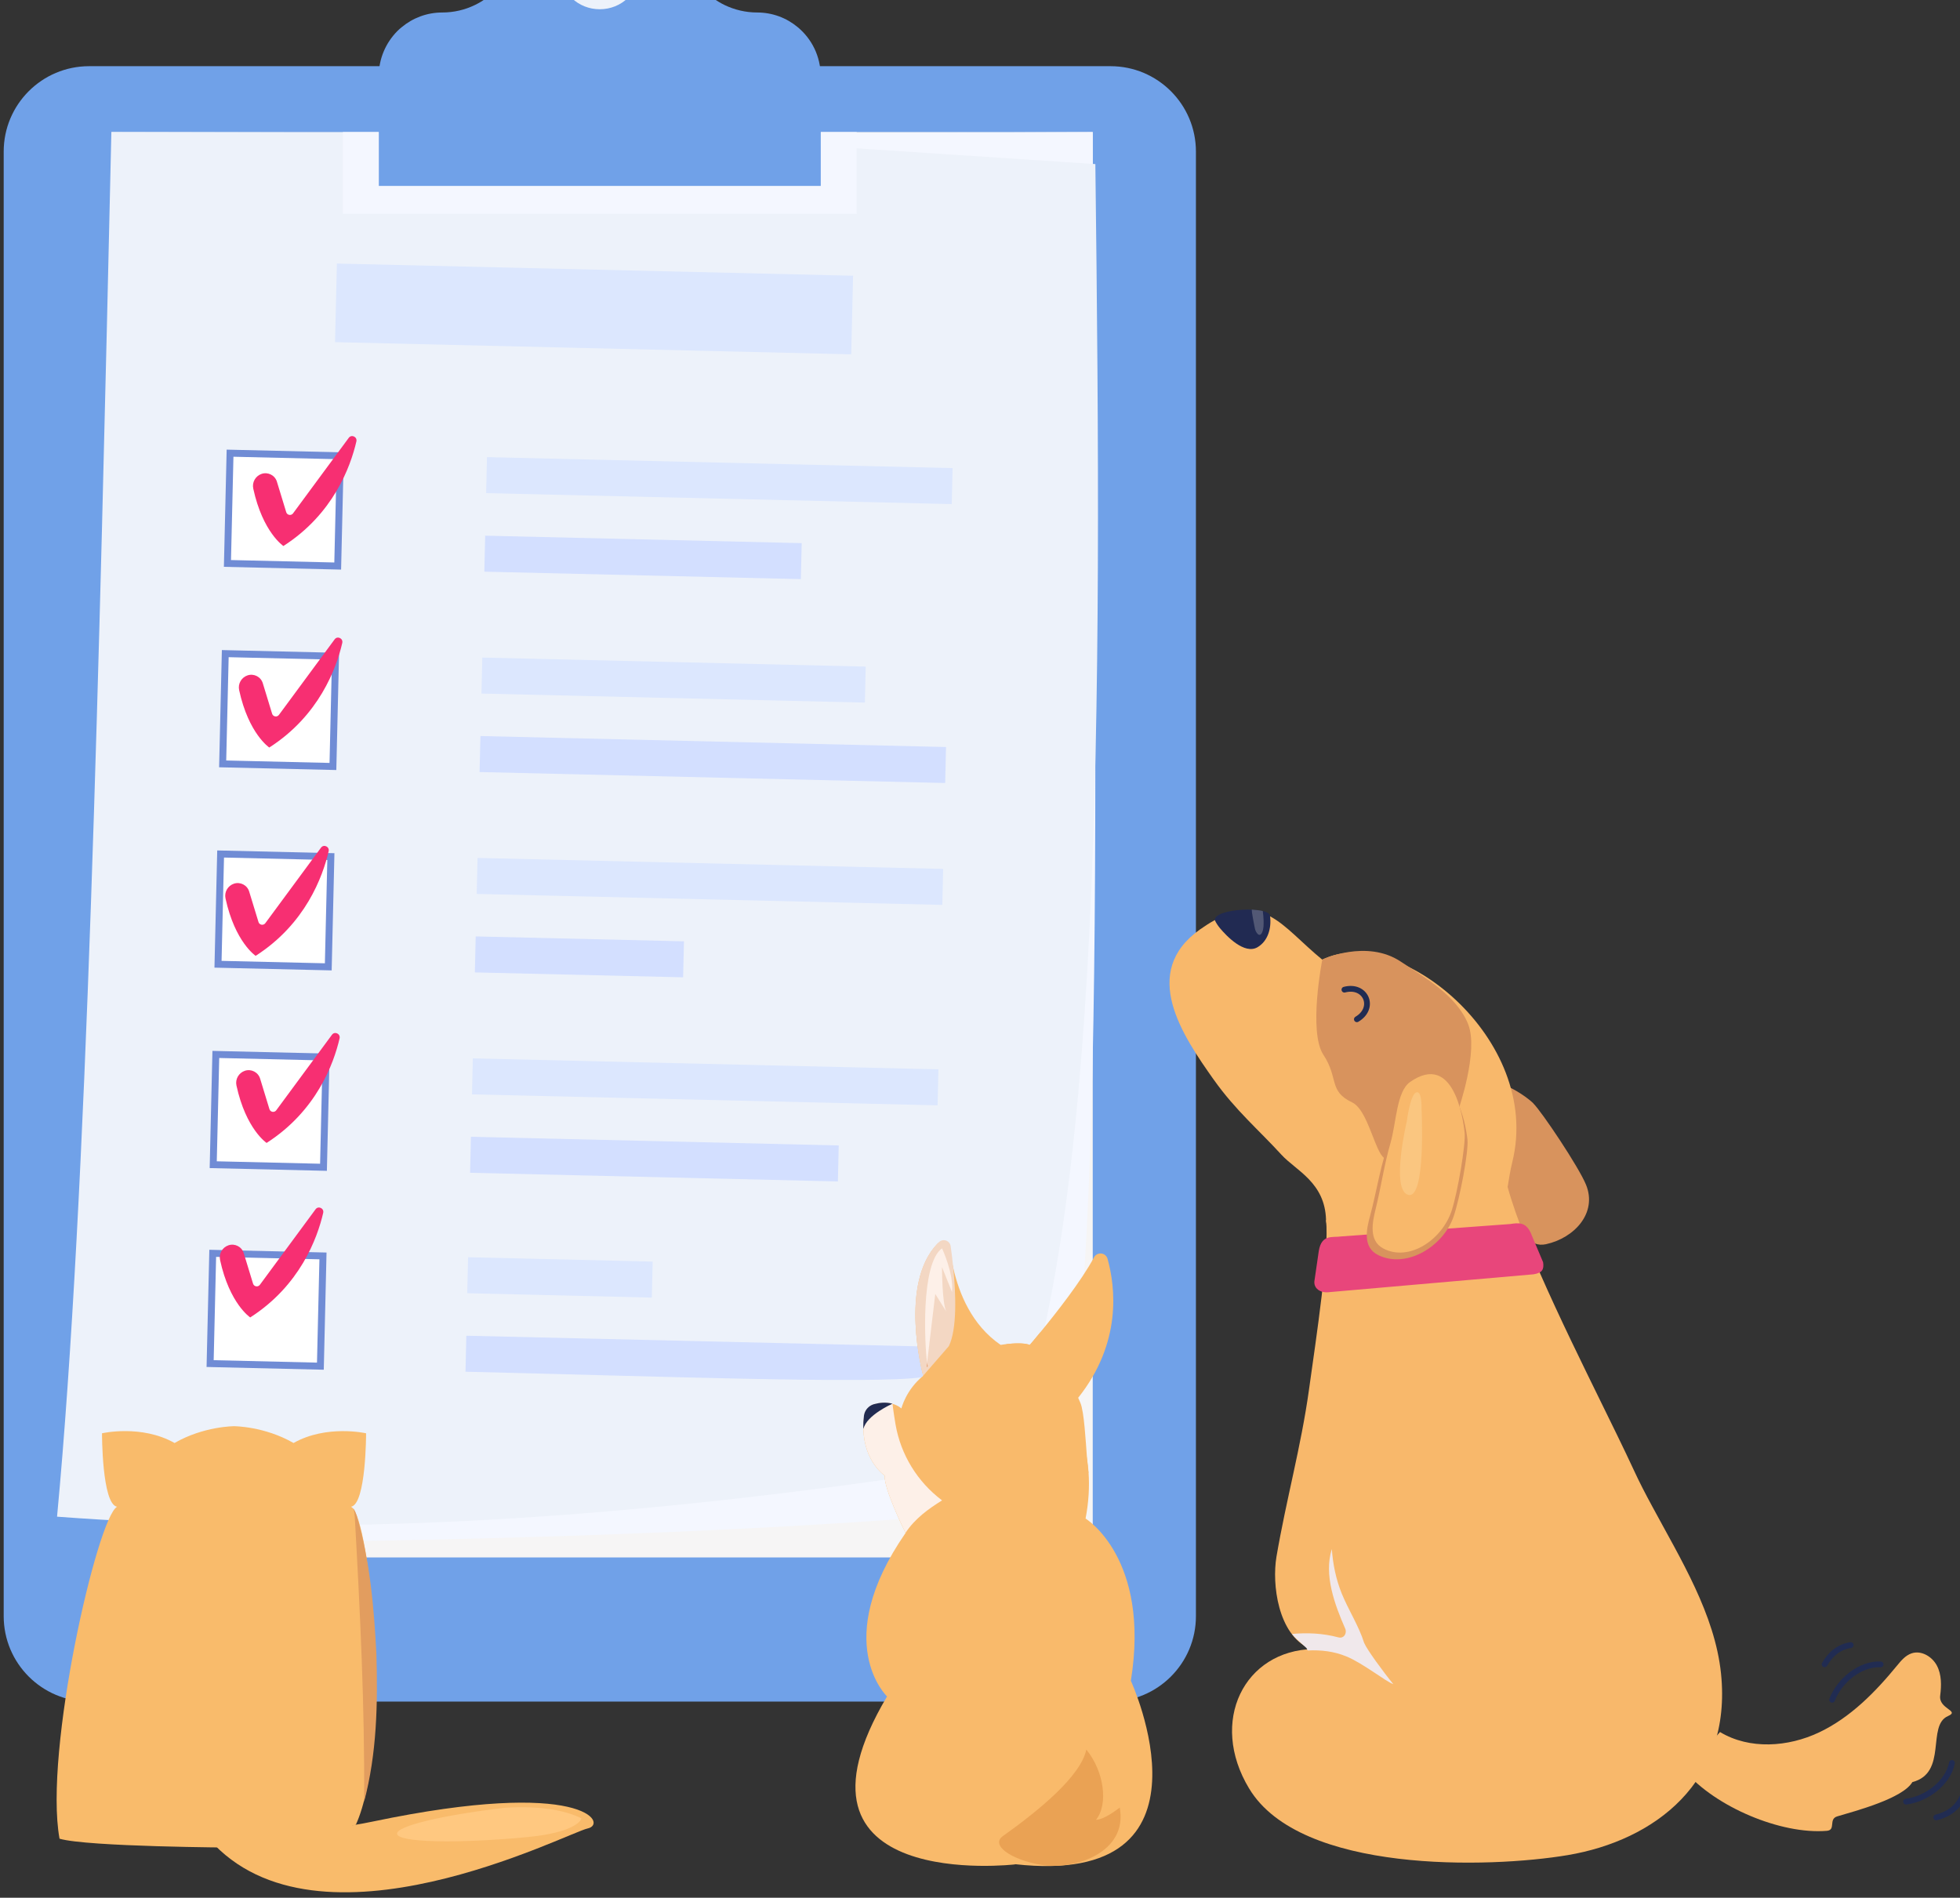 <svg width="315" height="305" viewBox="0 0 315 305" fill="none" xmlns="http://www.w3.org/2000/svg">
<rect x="0" y="0" width="315" height="305" fill="#333333" stroke="none"/>
<path d="M178.473 10.637H14.324C6.741 10.637 0.594 16.784 0.594 24.367V259.747C0.594 267.33 6.741 273.477 14.324 273.477H178.473C186.056 273.477 192.203 267.33 192.203 259.747V24.367C192.203 16.784 186.056 10.637 178.473 10.637Z" fill="#70A1E8"/>
<path d="M175.618 21.227H17.909V250.31H175.618V21.227Z" fill="#F6F5F5"/>
<path d="M175.618 21.227C175.662 110.559 178.55 218.302 168.515 242.156C124.313 246.46 72.566 247.843 17.909 248.097L38.688 21.913L175.618 21.227Z" fill="#F4F7FF"/>
<path d="M161.445 234.931C92.56 245.951 46.511 246.537 9.169 243.76C14.004 192.246 15.951 106.675 17.899 21.227L100.913 21.415L176.039 26.371C177.134 115.051 177.256 196.959 161.434 234.92L161.445 234.931Z" fill="#EDF2FA"/>
<path d="M137.101 44.314L54.143 42.359L53.845 54.991L136.803 56.946L137.101 44.314Z" fill="#DCE7FE"/>
<path d="M153.094 75.232L78.266 73.469L78.129 79.254L152.958 81.017L153.094 75.232Z" fill="#DCE7FE"/>
<path d="M128.846 87.293L77.976 86.094L77.839 91.879L128.709 93.078L128.846 87.293Z" fill="#D3DFFF"/>
<path d="M54.692 73.254L36.972 72.836L36.554 90.556L54.274 90.973L54.692 73.254Z" fill="white" stroke="#708CD5" stroke-width="1.117" stroke-miterlimit="10"/>
<path d="M139.133 107.136L77.512 105.684L77.376 111.469L138.997 112.921L139.133 107.136Z" fill="#DCE7FE"/>
<path d="M152.04 120.06L77.211 118.297L77.075 124.082L151.903 125.845L152.04 120.06Z" fill="#D3DFFF"/>
<path d="M53.923 105.468L36.203 105.051L35.785 122.771L53.505 123.188L53.923 105.468Z" fill="white" stroke="#708CD5" stroke-width="1.117" stroke-miterlimit="10"/>
<path d="M151.578 139.65L76.75 137.887L76.613 143.672L151.442 145.435L151.578 139.65Z" fill="#DCE7FE"/>
<path d="M109.924 151.289L76.453 150.5L76.316 156.285L109.787 157.074L109.924 151.289Z" fill="#D3DFFF"/>
<path d="M53.176 137.671L35.456 137.254L35.038 154.974L52.758 155.391L53.176 137.671Z" fill="white" stroke="#708CD5" stroke-width="1.117" stroke-miterlimit="10"/>
<path d="M150.82 171.865L75.991 170.102L75.855 175.887L150.683 177.65L150.82 171.865Z" fill="#DCE7FE"/>
<path d="M134.797 184.096L75.686 182.703L75.55 188.488L134.661 189.881L134.797 184.096Z" fill="#D3DFFF"/>
<path d="M52.406 169.886L34.687 169.469L34.269 187.189L51.989 187.606L52.406 169.886Z" fill="white" stroke="#708CD5" stroke-width="1.117" stroke-miterlimit="10"/>
<path d="M104.893 202.762L75.228 202.062L75.091 207.847L104.757 208.547L104.893 202.762Z" fill="#DCE7FE"/>
<path d="M149.772 216.435L74.945 214.676L74.812 220.462C103.767 221.137 140.633 222.498 148.146 221.347C149.285 220.053 149.905 218.46 149.772 216.446V216.435Z" fill="#D3DFFF"/>
<path d="M51.907 201.851L34.188 201.434L33.77 219.153L51.49 219.571L51.907 201.851Z" fill="white" stroke="#708CD5" stroke-width="1.117" stroke-miterlimit="10"/>
<path d="M131.915 12.219V29.9H60.872V12.219C60.872 9.398 62.023 6.853 63.859 4.994C64.092 4.762 64.324 4.552 64.579 4.353C66.338 2.892 68.606 2.007 71.084 2.007C72.932 2.007 74.713 1.586 76.307 0.812C77.004 0.48 77.656 0.082 78.265 -0.372C80.301 -1.877 81.85 -4.012 82.624 -6.557C83.41 -9.157 85.025 -11.325 87.116 -12.83C89.13 -14.268 91.575 -15.109 94.164 -15.109H98.601C101.201 -15.109 103.646 -14.28 105.649 -12.83C107.74 -11.325 109.355 -9.146 110.141 -6.557C110.915 -4.012 112.464 -1.877 114.5 -0.372C115.12 0.082 115.773 0.48 116.458 0.812C118.052 1.575 119.833 2.007 121.681 2.007C124.148 2.007 126.416 2.881 128.187 4.353C130.455 6.222 131.893 9.055 131.893 12.219H131.915Z" fill="#70A1E8"/>
<path d="M137.679 21.227V34.371H55.107V21.227H60.872V29.912H131.915V21.227H137.679Z" fill="#F4F7FF"/>
<path d="M96.388 1.487C99.871 1.487 102.694 -1.193 102.694 -4.499C102.694 -7.804 99.871 -10.484 96.388 -10.484C92.905 -10.484 90.081 -7.804 90.081 -4.499C90.081 -1.193 92.905 1.487 96.388 1.487Z" fill="#EDF2FA"/>
<path d="M42.052 76.159C43.081 75.816 44.198 76.391 44.508 77.431L46.002 82.321C46.145 82.808 46.798 82.919 47.097 82.509L56.048 70.372C56.49 69.763 57.442 70.206 57.276 70.947C56.325 75.052 53.536 82.631 45.548 87.754C45.548 87.754 42.229 85.563 40.702 78.526C40.481 77.508 41.067 76.49 42.052 76.159Z" fill="#F72F72"/>
<path d="M39.783 108.545C40.812 108.202 41.929 108.778 42.239 109.818L43.733 114.708C43.877 115.195 44.529 115.306 44.828 114.896L53.779 102.759C54.222 102.15 55.173 102.593 55.007 103.334C54.056 107.439 51.267 115.018 43.279 120.141C43.279 120.141 39.96 117.95 38.433 110.913C38.212 109.895 38.798 108.877 39.783 108.545Z" fill="#F72F72"/>
<path d="M37.593 142.026C38.622 141.683 39.739 142.258 40.049 143.298L41.543 148.189C41.686 148.675 42.339 148.786 42.638 148.377L51.589 136.239C52.031 135.631 52.983 136.073 52.817 136.815C51.865 140.919 49.077 148.498 41.089 153.621C41.089 153.621 37.77 151.43 36.243 144.394C36.022 143.376 36.608 142.358 37.593 142.026Z" fill="#F72F72"/>
<path d="M36.719 200.143C37.748 199.8 38.865 200.375 39.175 201.415L40.669 206.306C40.812 206.793 41.465 206.903 41.764 206.494L50.715 194.356C51.157 193.748 52.109 194.19 51.943 194.932C50.992 199.037 48.203 206.616 40.215 211.738C40.215 211.738 36.896 209.548 35.369 202.511C35.148 201.493 35.734 200.475 36.719 200.143Z" fill="#F72F72"/>
<path d="M39.352 172.096C40.38 171.753 41.498 172.328 41.808 173.368L43.301 178.259C43.445 178.746 44.098 178.856 44.397 178.447L53.348 166.31C53.79 165.701 54.742 166.144 54.576 166.885C53.624 170.99 50.836 178.569 42.848 183.691C42.848 183.691 39.529 181.501 38.002 174.464C37.78 173.446 38.367 172.428 39.352 172.096Z" fill="#F72F72"/>
<path d="M246.429 177.345C247.778 178.662 253.72 187.535 254.893 190.401C256.751 194.937 253.034 198.975 248.453 199.971C245.809 200.547 244.393 197.891 243.397 195.889C241.782 192.625 239.879 189.615 238.396 186.285C237.013 183.187 234.391 176.902 236.128 174.867C238.75 171.791 244.714 175.663 246.451 177.345H246.429Z" fill="#D8935D"/>
<path d="M195.102 173.571C198.554 178.44 202.338 181.637 205.934 185.576C208.29 188.154 212.948 190.013 213.114 196.076C213.258 201.851 231.89 197.813 236.493 198.399C242.202 199.118 241.748 191.993 243.043 186.793C247.977 166.822 224.3 148.279 212.517 154.242C209.209 151.543 206.808 148.71 204.119 147.272C203.743 147.073 203.378 146.896 202.99 146.763C202.404 146.542 201.818 146.398 201.176 146.331C199.483 146.165 197.569 146.586 195.234 147.88C194.493 148.279 193.719 148.777 192.878 149.363C183.13 156.256 190.012 166.391 195.113 173.593L195.102 173.571Z" fill="#F8B86B"/>
<path d="M235.951 164.599C234.092 159.963 228.859 157.042 225.13 154.553C219.642 150.891 212.517 154.199 212.517 154.199C212.517 154.199 210.227 165.805 212.694 169.534C215.161 173.262 213.491 175.376 217.297 177.168C221.103 178.961 221.667 193.089 225.351 182.18C227.1 177.013 226.734 175.099 227.454 174.668C231.293 172.366 234.402 178.308 234.402 178.308C234.402 178.308 237.677 168.914 235.951 164.61V164.599Z" fill="#D8935D"/>
<path d="M216.068 159.059C219.498 158.151 221.158 161.991 218.071 163.816" stroke="#212C52" stroke-width="0.929" stroke-linecap="round" stroke-linejoin="round"/>
<path d="M195.224 147.86C195.423 148.302 195.71 148.745 196.065 149.176C197.127 150.449 200.003 153.458 202.095 152.241C203.776 151.256 204.363 149.187 204.119 147.262C204.175 145.57 195.224 145.957 195.224 147.86Z" fill="#212A52"/>
<g style="mix-blend-mode:screen" opacity="0.3">
<path d="M201.176 146.188C201.198 146.353 201.209 146.619 201.22 146.73C201.353 147.571 201.508 148.4 201.685 149.252C201.807 149.817 202.415 150.834 202.858 149.817C203.112 149.241 203.079 148.588 203.079 147.969C203.079 147.559 203.002 146.818 202.946 146.42C202.426 146.287 201.807 146.254 201.165 146.188H201.176Z" fill="#C7C7C7"/>
</g>
<path d="M200.767 287.469C208.987 301.122 239.337 300.27 251.939 298.157C265.891 295.811 278.404 286.407 276.59 268.959C275.594 259.432 270.128 250.636 265.514 242.062C264.452 240.103 263.434 238.145 262.538 236.187C261.775 234.527 260.867 232.657 259.883 230.621C254.052 218.628 245.101 201.091 242.291 190.746C231.105 193.202 224.82 195.636 213.114 196.079C213.657 201.102 211.577 214.733 210.359 223.441C209.087 232.569 206.719 240.977 205.148 250.183C204.396 254.597 205.381 262.685 210.448 264.942L211.079 265.031C199.981 265.263 194.228 276.648 200.756 287.458L200.767 287.469Z" fill="#F8B86B"/>
<g style="mix-blend-mode:multiply">
<path d="M207.627 262.607C210.083 262.397 212.528 262.474 215.106 263.16C215.991 263.393 216.523 262.485 216.191 261.744C214.509 257.905 212.728 253.114 214.044 248.965C214.221 251.41 214.708 253.822 215.637 256.112C216.711 258.757 218.392 261.335 219.233 264.034C219.665 265.096 222.309 268.703 223.924 270.673C222.763 270.297 219.067 267.32 216.368 266.214C214.365 265.395 212.307 265.163 210.183 265.262C210.139 265.207 210.094 265.141 210.039 265.085C210.382 265.052 208.379 263.603 207.627 262.596V262.607Z" fill="#F0E8EB"/>
</g>
<path d="M211.278 205.669C210.968 207.096 212.273 207.881 213.656 207.671L246.451 204.806C247.834 204.595 248.177 204.042 248 202.869L245.975 198.067C245.167 196.397 244.061 196.518 242.678 196.729L215.526 198.72C214.143 198.93 212.417 198.322 211.953 201.022L211.278 205.669Z" fill="#E8467B"/>
<path d="M235.84 183.153C236.051 185.023 234.612 192.701 233.572 195.644C231.913 200.313 226.093 203.931 221.546 201.741C218.923 200.479 219.62 197.525 220.207 195.357C221.158 191.816 221.689 188.298 222.807 184.79C223.847 181.538 223.858 176.492 226.259 174.965C233.871 170.13 235.575 180.752 235.84 183.153Z" fill="#D8935D"/>
<path d="M235.387 182.071C235.575 183.941 234.269 191.619 233.307 194.562C231.791 199.231 226.469 202.849 222.32 200.659C219.93 199.397 220.561 196.443 221.092 194.275C221.966 190.734 222.453 187.216 223.471 183.708C224.411 180.456 224.433 175.41 226.635 173.883C233.594 169.048 235.143 179.67 235.387 182.071Z" fill="#F8B86B"/>
<path d="M276.434 278.373C281.181 281.228 287.377 280.796 292.378 278.417C297.379 276.039 301.373 271.978 304.88 267.696C305.533 266.9 306.23 266.059 307.215 265.727C308.764 265.196 310.523 266.236 311.286 267.696C312.05 269.146 312.028 270.883 311.817 272.509C311.53 274.689 315.07 274.932 313.068 275.806C309.593 277.322 313.068 284.934 307.347 286.417C305.776 289.061 298.219 291.053 295.276 291.927C293.816 292.358 295.11 294.128 293.595 294.25C286.171 294.859 275.66 290.356 270.813 284.669" fill="#F8B86B"/>
<path d="M313.71 283.34C313.046 286.626 309.527 289.171 306.33 289.558" stroke="#212C52" stroke-width="0.929" stroke-linecap="round" stroke-linejoin="round"/>
<path d="M315.314 288.918C314.528 290.633 313.024 291.662 311.187 292.093" stroke="#212C52" stroke-width="0.929" stroke-linecap="round" stroke-linejoin="round"/>
<path d="M302.247 267.497C298.906 267.354 295.587 270.164 294.447 273.184" stroke="#212C52" stroke-width="0.929" stroke-linecap="round" stroke-linejoin="round"/>
<path d="M297.434 264.398C295.564 264.675 294.159 265.848 293.241 267.485" stroke="#212C52" stroke-width="0.929" stroke-linecap="round" stroke-linejoin="round"/>
<path d="M227.587 175.586C228.549 175.154 228.461 178.12 228.461 178.12C228.461 178.12 229.213 192.791 226.336 192.038C223.46 191.286 226.093 180.222 226.093 180.222C226.093 180.222 226.624 176.006 227.587 175.575V175.586Z" fill="#FAC680"/>
<path d="M163.128 299.613C197.059 303.4 181.746 270.136 181.746 270.136C184.92 250.412 174.467 244.063 174.467 244.063C174.982 241.371 175.102 238.919 174.949 236.697C174.905 235.931 174.818 235.197 174.708 234.508C173.438 226.123 168.491 221.778 168.491 221.778C168.589 218.702 168.031 216.141 167.221 214.105C166.192 215.364 165.503 216.163 165.503 216.163C164.529 215.791 162.81 215.911 161.748 216.031C161.519 216.951 161.354 217.553 161.354 217.553C160.358 216.185 154.36 216.907 154.36 216.907C153.244 211.598 149.194 209.453 149.194 209.453L149.106 222.708C138.752 229.998 146.435 245.125 146.435 245.125C146.118 245.552 145.822 245.979 145.527 246.395C133.388 263.941 142.561 272.653 142.561 272.653C123.778 304.275 163.128 299.645 163.128 299.645V299.613Z" fill="#F9BA6B"/>
<path d="M138.762 229.702C138.904 234.967 142.177 237.145 142.177 237.145C142.068 239.148 144.87 245.015 145.527 246.361C145.614 246.547 145.669 246.646 145.669 246.646C147.201 244.336 149.193 242.541 151.404 241.151C161.015 235.12 174.949 236.696 174.949 236.696C174.861 236.368 174.795 235.558 174.708 234.507C174.489 231.574 174.226 226.801 173.635 225.477C173.613 225.411 173.58 225.335 173.547 225.269C173.438 225.028 173.35 224.842 173.318 224.744C173.307 224.711 173.296 224.689 173.274 224.656C180.334 215.79 179.261 206.858 178.002 202.327C177.718 201.287 176.317 201.145 175.813 202.097C173.821 205.851 169.596 211.204 167.221 214.093C166.192 215.352 165.502 216.151 165.502 216.151C164.528 215.779 162.81 215.899 161.748 216.02C161.19 216.086 160.818 216.151 160.818 216.151C156.166 212.977 154.119 207.811 153.221 203.87C152.937 202.622 152.762 201.506 152.663 200.608C152.554 199.612 151.328 199.207 150.638 199.93C144.498 206.355 148.23 220.606 148.372 221.11V221.121C145.57 223.397 144.87 226.364 144.87 226.364C144.421 225.991 143.939 225.762 143.447 225.619C142.396 225.313 141.323 225.455 140.502 225.685C139.736 225.893 139.156 226.484 138.948 227.228C138.926 227.327 138.904 227.436 138.883 227.535C138.784 228.312 138.751 229.034 138.773 229.702H138.762Z" fill="#F9BA6B"/>
<path d="M138.762 229.517C138.762 229.582 138.762 229.637 138.762 229.703C138.904 234.968 142.177 237.146 142.177 237.146C142.068 239.149 144.87 245.016 145.526 246.362C147.059 244.053 149.182 242.531 151.404 241.141C147.453 238.175 144.771 233.818 143.928 228.948C143.6 227.032 143.436 225.609 143.436 225.609C142.385 225.303 141.312 225.445 140.491 225.675C140.448 225.686 140.404 225.697 140.349 225.719C139.66 225.959 139.123 226.518 138.926 227.218C138.904 227.317 138.882 227.426 138.861 227.525C138.773 228.225 138.74 228.893 138.751 229.506L138.762 229.517Z" fill="#FDF0E8"/>
<path d="M148.362 221.099V221.11L152.499 216.349C153.824 213.568 153.627 208.052 153.211 203.86C153.079 202.47 152.915 201.222 152.784 200.28C152.652 199.383 151.558 199 150.901 199.635C144.367 205.917 148.22 220.596 148.351 221.099H148.362Z" fill="#F3D7C3"/>
<path d="M152.095 210.797L152.204 210.982C152.204 210.982 152.128 210.873 152.095 210.797Z" fill="#E69E73"/>
<path d="M149.117 219.545L148.92 219.775L149.007 219.02C149.051 219.326 149.084 219.512 149.117 219.545Z" fill="#E69E73"/>
<path d="M151.394 200.629C151.394 200.629 153.309 204.69 153.003 207.656L151.394 203.65C151.394 203.65 151.394 209.429 152.083 210.797L150.31 207.963L148.997 219.018C148.614 216.216 147.935 203.135 151.394 200.629Z" fill="#FDF0E8"/>
<path d="M138.762 229.517C138.762 229.582 138.773 229.637 138.762 229.67C139.244 227.437 143.425 225.609 143.425 225.609C142.374 225.303 141.301 225.445 140.48 225.675C140.437 225.686 140.393 225.697 140.338 225.719C139.649 225.959 139.112 226.518 138.915 227.218C138.893 227.317 138.871 227.426 138.85 227.525C138.762 228.225 138.729 228.893 138.74 229.506L138.762 229.517Z" fill="#212B51"/>
<path d="M179.962 290.515C179.485 290.861 177.456 292.443 176.141 292.477C178.182 289.969 177.411 284.62 174.588 281.199C173.681 285.467 167.027 290.928 161.178 295.096C159.16 296.533 162.414 298.862 167.265 299.709C172.616 300.634 181.288 297.781 179.962 290.527V290.515Z" fill="#EAA254"/>
<path d="M56.413 242.164C58.847 241.754 58.836 230.358 58.836 230.358C58.836 230.358 52.518 228.909 47.174 231.918C42.494 229.219 37.615 229.219 37.615 229.219C37.615 229.219 32.724 229.219 28.055 231.918C22.711 228.898 16.394 230.358 16.394 230.358C16.394 230.358 16.372 241.754 18.817 242.164C15.663 243.857 7.011 281.497 9.567 295.515C14.015 296.832 37.626 296.943 37.626 296.943C37.626 296.943 52.751 294.597 57.187 293.28C62.929 280.722 59.588 243.868 56.435 242.175L56.413 242.164Z" fill="#F9BB6B"/>
<path d="M58.515 289.564C58.637 274.306 57.873 259.027 57.021 243.802C56.955 243.327 56.977 242.795 56.723 242.375C57.088 242.74 57.187 243.26 57.375 243.725C59.467 250.894 60.108 258.407 60.495 265.842C60.728 273.775 60.573 281.852 58.515 289.564Z" fill="#E29D5F"/>
<path d="M48.822 277.059C48.656 276.439 39.141 275.443 38.621 276.196C38.101 276.948 38.422 282.06 38.422 282.06H48.656C48.656 282.06 48.977 277.667 48.822 277.059Z" fill="#F9BB6B"/>
<path d="M17.987 288.18C18.153 287.184 28.177 285.58 28.73 286.797C29.283 288.014 28.94 296.146 28.94 296.146H18.164C18.164 296.146 17.821 289.165 17.998 288.18H17.987Z" fill="#F9BB6B"/>
<path d="M59.898 292.761C93.986 285.635 97.737 293.181 94.451 293.867C91.176 294.553 51.113 315.42 33.642 295.626C16.172 275.832 25.82 299.897 59.898 292.761Z" fill="#F9BB6B"/>
<path d="M85.058 295.218C90.269 294.72 93.035 293.415 93.456 292.253C91.044 291.036 87.138 290.184 81.219 290.538C71.239 291.7 63.693 293.47 63.815 294.731C63.947 296.125 73.452 296.347 85.047 295.229L85.058 295.218Z" fill="#FFC880"/>
</svg>
